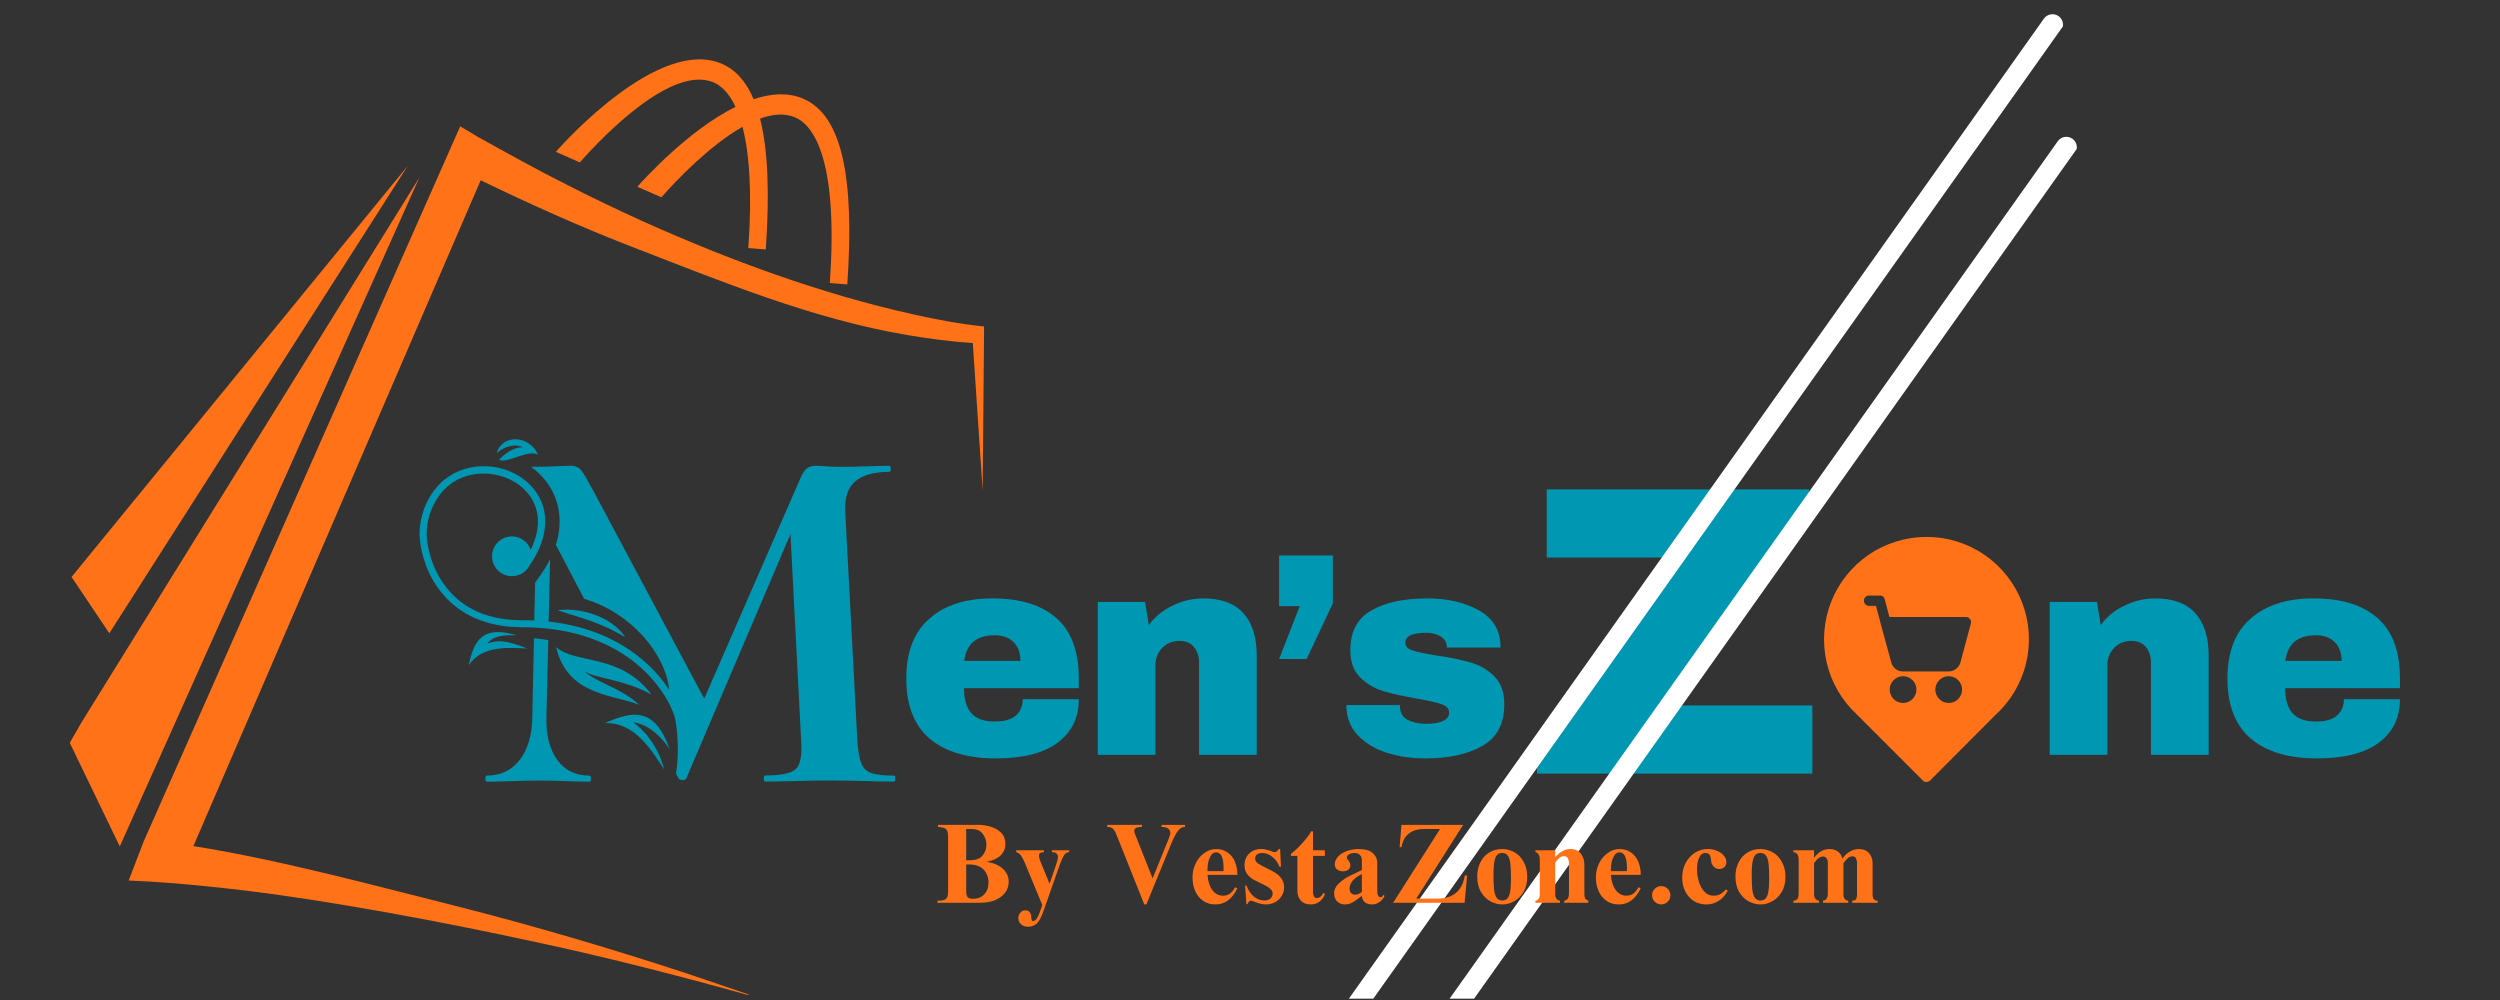 <svg xmlns="http://www.w3.org/2000/svg" xmlns:xlink="http://www.w3.org/1999/xlink" width="250" zoomAndPan="magnify" viewBox="0 0 187.5 75" height="100" preserveAspectRatio="xMidYMid meet" version="1.0"><rect x="0" y="0" width="187.5" height="75" fill="#333333" stroke="none"/><defs><g/><clipPath id="1f3fbbea9f"><path d="M 99 10 L 156 10 L 156 74.898 L 99 74.898 Z M 99 10 " clip-rule="nonzero"/></clipPath><clipPath id="64e5f09b22"><path d="M 98.961 88.656 L 155.219 9.34 L 156.438 10.207 L 100.184 89.523 Z M 98.961 88.656 " clip-rule="nonzero"/></clipPath><clipPath id="85a8837f3d"><path d="M 98.961 88.656 L 155.219 9.34 L 156.438 10.207 L 100.184 89.523 Z M 98.961 88.656 " clip-rule="nonzero"/></clipPath><clipPath id="bc672cd917"><path d="M 98 1 L 155 1 L 155 74.898 L 98 74.898 Z M 98 1 " clip-rule="nonzero"/></clipPath><clipPath id="65b8bf63d9"><path d="M 97.926 79.465 L 154.18 0.148 L 155.402 1.016 L 99.145 80.332 Z M 97.926 79.465 " clip-rule="nonzero"/></clipPath><clipPath id="ac65abc307"><path d="M 97.926 79.465 L 154.18 0.148 L 155.402 1.016 L 99.145 80.332 Z M 97.926 79.465 " clip-rule="nonzero"/></clipPath><clipPath id="6eb74550af"><path d="M 136.145 40.242 L 152.602 40.242 L 152.602 58.941 L 136.145 58.941 Z M 136.145 40.242 " clip-rule="nonzero"/></clipPath><clipPath id="23308316a5"><path d="M 31.344 32.539 L 67.246 32.539 L 67.246 58.719 L 31.344 58.719 Z M 31.344 32.539 " clip-rule="nonzero"/></clipPath><clipPath id="cd3707e746"><path d="M 9.59 9.457 L 73.805 9.457 L 73.805 74.613 L 9.59 74.613 Z M 9.59 9.457 " clip-rule="nonzero"/></clipPath><clipPath id="6cdc7bd179"><path d="M 5.234 13 L 32 13 L 32 64 L 5.234 64 Z M 5.234 13 " clip-rule="nonzero"/></clipPath><clipPath id="33ce90c39d"><path d="M 5.234 12 L 31 12 L 31 48 L 5.234 48 Z M 5.234 12 " clip-rule="nonzero"/></clipPath></defs><g fill="#0097b2" fill-opacity="1"><g transform="translate(21.081, 56.614)"><g/></g></g><g fill="#0097b2" fill-opacity="1"><g transform="translate(27.668, 56.614)"><g/></g></g><g fill="#0097b2" fill-opacity="1"><g transform="translate(34.254, 56.614)"><g/></g></g><g fill="#0097b2" fill-opacity="1"><g transform="translate(40.841, 56.614)"><g/></g></g><g fill="#0097b2" fill-opacity="1"><g transform="translate(47.428, 56.614)"><g/></g></g><g fill="#0097b2" fill-opacity="1"><g transform="translate(54.015, 56.614)"><g/></g></g><g fill="#0097b2" fill-opacity="1"><g transform="translate(60.602, 56.614)"><g/></g></g><g fill="#0097b2" fill-opacity="1"><g transform="translate(67.19, 56.614)"><g><path d="M 7.234 -11.734 C 9.336 -11.734 10.941 -11.238 12.047 -10.25 C 13.16 -9.27 13.719 -7.766 13.719 -5.734 L 13.719 -5 L 5.109 -5 C 5.109 -4.176 5.289 -3.551 5.656 -3.125 C 6.031 -2.707 6.613 -2.5 7.406 -2.5 C 8.133 -2.5 8.664 -2.648 9 -2.953 C 9.344 -3.254 9.516 -3.66 9.516 -4.172 L 13.719 -4.172 C 13.719 -2.785 13.188 -1.695 12.125 -0.906 C 11.07 -0.125 9.531 0.266 7.5 0.266 C 5.363 0.266 3.707 -0.227 2.531 -1.219 C 1.363 -2.219 0.781 -3.723 0.781 -5.734 C 0.781 -7.703 1.352 -9.191 2.5 -10.203 C 3.645 -11.223 5.223 -11.734 7.234 -11.734 Z M 7.406 -8.969 C 6.051 -8.969 5.289 -8.328 5.125 -7.047 L 9.344 -7.047 C 9.344 -7.641 9.172 -8.109 8.828 -8.453 C 8.492 -8.797 8.02 -8.969 7.406 -8.969 Z M 7.406 -8.969 "/></g></g></g><g fill="#0097b2" fill-opacity="1"><g transform="translate(81.037, 56.614)"><g><path d="M 9.219 -11.734 C 10.551 -11.734 11.551 -11.363 12.219 -10.625 C 12.883 -9.883 13.219 -8.82 13.219 -7.438 L 13.219 0 L 8.891 0 L 8.891 -6.906 C 8.891 -7.406 8.758 -7.801 8.5 -8.094 C 8.25 -8.395 7.895 -8.547 7.438 -8.547 C 6.895 -8.547 6.457 -8.367 6.125 -8.016 C 5.789 -7.672 5.625 -7.242 5.625 -6.734 L 5.625 0 L 1.297 0 L 1.297 -11.469 L 4.844 -11.469 L 5.125 -9.734 C 5.57 -10.348 6.16 -10.832 6.891 -11.188 C 7.629 -11.551 8.406 -11.734 9.219 -11.734 Z M 9.219 -11.734 "/></g></g></g><g fill="#0097b2" fill-opacity="1"><g transform="translate(94.885, 56.614)"><g><path d="M 3.109 -7.188 L 1.047 -7.188 L 2.594 -11.156 L 1.047 -11.156 L 1.047 -14.953 L 5.078 -14.953 L 5.078 -11.359 Z M 3.109 -7.188 "/></g></g></g><g fill="#0097b2" fill-opacity="1"><g transform="translate(100.276, 56.614)"><g><path d="M 6.766 -11.734 C 8.297 -11.734 9.594 -11.43 10.656 -10.828 C 11.727 -10.234 12.266 -9.305 12.266 -8.047 L 8.234 -8.047 C 8.234 -8.461 8.047 -8.758 7.672 -8.938 C 7.41 -9.082 7.082 -9.156 6.688 -9.156 C 5.645 -9.156 5.125 -8.906 5.125 -8.406 C 5.125 -8.133 5.305 -7.941 5.672 -7.828 C 6.035 -7.711 6.629 -7.586 7.453 -7.453 C 8.461 -7.305 9.305 -7.133 9.984 -6.938 C 10.672 -6.75 11.27 -6.406 11.781 -5.906 C 12.289 -5.406 12.547 -4.703 12.547 -3.797 C 12.547 -2.336 12 -1.297 10.906 -0.672 C 9.812 -0.047 8.379 0.266 6.609 0.266 C 5.586 0.266 4.629 0.125 3.734 -0.156 C 2.836 -0.445 2.109 -0.891 1.547 -1.484 C 0.984 -2.078 0.703 -2.828 0.703 -3.734 L 4.719 -3.734 L 4.719 -3.656 C 4.727 -3.156 4.93 -2.805 5.328 -2.609 C 5.734 -2.422 6.16 -2.328 6.609 -2.328 C 7.805 -2.328 8.406 -2.609 8.406 -3.172 C 8.406 -3.461 8.219 -3.672 7.844 -3.797 C 7.469 -3.93 6.852 -4.07 6 -4.219 C 4.969 -4.395 4.125 -4.582 3.469 -4.781 C 2.812 -4.977 2.234 -5.32 1.734 -5.812 C 1.242 -6.301 1 -6.977 1 -7.844 C 1 -9.25 1.531 -10.25 2.594 -10.844 C 3.656 -11.438 5.047 -11.734 6.766 -11.734 Z M 6.766 -11.734 "/></g></g></g><g fill="#0097b2" fill-opacity="1"><g transform="translate(112.908, 56.614)"><g/></g></g><g fill="#0097b2" fill-opacity="1"><g transform="translate(119.495, 56.614)"><g/></g></g><g fill="#0097b2" fill-opacity="1"><g transform="translate(126.082, 56.614)"><g/></g></g><g fill="#0097b2" fill-opacity="1"><g transform="translate(132.669, 56.614)"><g/></g></g><g fill="#0097b2" fill-opacity="1"><g transform="translate(139.255, 56.614)"><g/></g></g><g fill="#0097b2" fill-opacity="1"><g transform="translate(145.842, 56.614)"><g/></g></g><g fill="#0097b2" fill-opacity="1"><g transform="translate(152.43, 56.614)"><g><path d="M 9.219 -11.734 C 10.551 -11.734 11.551 -11.363 12.219 -10.625 C 12.883 -9.883 13.219 -8.82 13.219 -7.438 L 13.219 0 L 8.891 0 L 8.891 -6.906 C 8.891 -7.406 8.758 -7.801 8.5 -8.094 C 8.25 -8.395 7.895 -8.547 7.438 -8.547 C 6.895 -8.547 6.457 -8.367 6.125 -8.016 C 5.789 -7.672 5.625 -7.242 5.625 -6.734 L 5.625 0 L 1.297 0 L 1.297 -11.469 L 4.844 -11.469 L 5.125 -9.734 C 5.57 -10.348 6.16 -10.832 6.891 -11.188 C 7.629 -11.551 8.406 -11.734 9.219 -11.734 Z M 9.219 -11.734 "/></g></g></g><g fill="#0097b2" fill-opacity="1"><g transform="translate(166.277, 56.614)"><g><path d="M 7.234 -11.734 C 9.336 -11.734 10.941 -11.238 12.047 -10.25 C 13.16 -9.27 13.719 -7.766 13.719 -5.734 L 13.719 -5 L 5.109 -5 C 5.109 -4.176 5.289 -3.551 5.656 -3.125 C 6.031 -2.707 6.613 -2.5 7.406 -2.5 C 8.133 -2.5 8.664 -2.648 9 -2.953 C 9.344 -3.254 9.516 -3.66 9.516 -4.172 L 13.719 -4.172 C 13.719 -2.785 13.188 -1.695 12.125 -0.906 C 11.07 -0.125 9.531 0.266 7.5 0.266 C 5.363 0.266 3.707 -0.227 2.531 -1.219 C 1.363 -2.219 0.781 -3.723 0.781 -5.734 C 0.781 -7.703 1.352 -9.191 2.5 -10.203 C 3.645 -11.223 5.223 -11.734 7.234 -11.734 Z M 7.406 -8.969 C 6.051 -8.969 5.289 -8.328 5.125 -7.047 L 9.344 -7.047 C 9.344 -7.641 9.172 -8.109 8.828 -8.453 C 8.492 -8.797 8.02 -8.969 7.406 -8.969 Z M 7.406 -8.969 "/></g></g></g><g fill="#0097b2" fill-opacity="1"><g transform="translate(114.521, 58.018)"><g><path d="M 11.281 -5.109 L 21.406 -5.109 L 21.406 0 L 0.75 0 L 0.75 -2.203 L 10.625 -16.203 L 1.484 -16.203 L 1.484 -21.312 L 21.156 -21.312 L 21.156 -19.125 Z M 11.281 -5.109 "/></g></g></g><g clip-path="url(#1f3fbbea9f)"><g clip-path="url(#64e5f09b22)"><g clip-path="url(#85a8837f3d)"><path fill="#ffffff" d="M 155.43 10.406 C 155.785 10.656 155.871 11.148 155.617 11.504 L 101.172 88.273 C 100.918 88.629 100.426 88.711 100.07 88.461 C 99.715 88.207 99.633 87.715 99.883 87.359 L 154.332 10.594 C 154.582 10.238 155.074 10.152 155.43 10.406 Z M 155.43 10.406 " fill-opacity="1" fill-rule="nonzero"/></g></g></g><g clip-path="url(#bc672cd917)"><g clip-path="url(#65b8bf63d9)"><g clip-path="url(#ac65abc307)"><path fill="#ffffff" d="M 154.395 1.211 C 154.75 1.465 154.832 1.957 154.582 2.312 L 100.133 79.078 C 99.883 79.434 99.387 79.52 99.031 79.266 C 98.68 79.016 98.594 78.523 98.848 78.168 L 153.293 1.398 C 153.547 1.043 154.039 0.961 154.395 1.211 Z M 154.395 1.211 " fill-opacity="1" fill-rule="nonzero"/></g></g></g><g clip-path="url(#6eb74550af)"><path fill="#ff7218" d="M 144.477 40.27 C 143.707 40.27 142.953 40.383 142.215 40.613 C 141.477 40.84 140.789 41.172 140.152 41.605 C 139.516 42.043 138.957 42.562 138.477 43.164 C 137.996 43.77 137.613 44.43 137.332 45.148 C 137.051 45.867 136.879 46.613 136.824 47.383 C 136.766 48.152 136.824 48.91 136.996 49.664 C 137.168 50.418 137.445 51.125 137.832 51.793 C 138.219 52.461 138.695 53.059 139.262 53.582 L 144.215 58.539 C 144.289 58.609 144.375 58.645 144.477 58.645 C 144.582 58.645 144.676 58.609 144.758 58.539 L 149.633 53.645 C 150.211 53.125 150.695 52.531 151.094 51.863 C 151.492 51.195 151.777 50.484 151.961 49.73 C 152.141 48.973 152.203 48.207 152.152 47.434 C 152.102 46.66 151.938 45.91 151.656 45.184 C 151.379 44.461 150.996 43.793 150.516 43.184 C 150.035 42.574 149.473 42.051 148.832 41.609 C 148.191 41.172 147.5 40.84 146.758 40.609 C 146.016 40.379 145.254 40.266 144.477 40.27 Z M 142.719 52.723 C 142.586 52.719 142.457 52.691 142.336 52.641 C 142.215 52.59 142.105 52.516 142.012 52.418 C 141.922 52.324 141.848 52.215 141.801 52.094 C 141.75 51.969 141.727 51.84 141.727 51.711 C 141.73 51.578 141.754 51.449 141.809 51.328 C 141.859 51.203 141.934 51.098 142.027 51.004 C 142.121 50.91 142.23 50.84 142.352 50.789 C 142.477 50.738 142.602 50.715 142.734 50.715 C 142.867 50.715 142.996 50.742 143.117 50.793 C 143.242 50.844 143.348 50.918 143.441 51.012 C 143.535 51.105 143.609 51.215 143.656 51.336 C 143.707 51.457 143.734 51.586 143.734 51.719 C 143.734 51.852 143.707 51.98 143.652 52.105 C 143.602 52.227 143.527 52.336 143.434 52.43 C 143.336 52.523 143.227 52.598 143.105 52.648 C 142.98 52.699 142.852 52.723 142.719 52.723 Z M 146.152 52.723 C 146.02 52.723 145.895 52.695 145.77 52.645 C 145.648 52.594 145.539 52.523 145.445 52.43 C 145.352 52.332 145.277 52.227 145.227 52.102 C 145.176 51.98 145.148 51.852 145.148 51.719 C 145.148 51.586 145.176 51.457 145.227 51.336 C 145.277 51.211 145.352 51.102 145.445 51.008 C 145.539 50.914 145.648 50.844 145.77 50.793 C 145.891 50.742 146.02 50.715 146.152 50.715 C 146.285 50.715 146.414 50.742 146.539 50.793 C 146.66 50.844 146.77 50.914 146.863 51.008 C 146.957 51.105 147.031 51.211 147.082 51.336 C 147.133 51.457 147.156 51.586 147.156 51.719 C 147.156 51.996 147.055 52.23 146.863 52.426 C 146.668 52.621 146.43 52.719 146.156 52.723 Z M 147.816 46.754 L 147.031 49.688 C 146.977 49.883 146.867 50.043 146.703 50.168 C 146.543 50.293 146.359 50.355 146.152 50.359 L 142.719 50.359 C 142.512 50.359 142.328 50.297 142.168 50.172 C 142.004 50.047 141.898 49.887 141.848 49.688 L 141.043 46.754 C 141.047 46.746 141.047 46.742 141.043 46.734 L 140.695 45.438 L 140.16 45.438 C 140.055 45.434 139.969 45.395 139.898 45.32 C 139.828 45.246 139.793 45.156 139.793 45.055 C 139.793 44.949 139.828 44.859 139.898 44.785 C 139.969 44.711 140.055 44.672 140.16 44.668 L 140.988 44.668 C 141.188 44.66 141.305 44.754 141.352 44.941 L 141.707 46.277 L 147.445 46.277 C 147.574 46.27 147.672 46.316 147.742 46.426 C 147.828 46.52 147.852 46.629 147.816 46.754 Z M 147.816 46.754 " fill-opacity="1" fill-rule="nonzero"/></g><g clip-path="url(#23308316a5)"><path fill="#0097b2" d="M 37.254 33.973 C 37.688 32.539 39.688 32.625 40.359 34.105 C 39.559 33.68 38.16 34.762 37.418 34.496 C 38.07 33.793 38.773 33.5 39.23 33.555 C 38.703 33.301 38.027 33.352 37.254 33.973 Z M 41.711 48.527 C 42.535 52.246 46.219 52.102 47.945 52.871 C 46.641 51.613 44.805 51.242 43.742 50.289 C 44.477 50.891 46.68 50.879 48.859 52.094 C 46.535 48.973 43.113 49.828 41.711 48.527 Z M 50.223 56.184 C 49.121 53.086 47.535 53.254 45.359 54.238 C 47.688 54.129 48.977 56.477 49.812 57.703 C 49.32 55.773 48.109 54.605 47.488 54.172 C 48.059 54.242 49.148 54.605 50.223 56.184 Z M 39.543 48.637 C 38.043 48.039 37.352 47.961 36.543 48.273 C 36.879 47.898 37.195 47.594 38.746 47.645 C 36.191 46.887 35.547 48.004 35.152 49.902 C 36.188 48.324 38.34 48.598 39.543 48.637 Z M 67.066 58.172 C 66.309 58.172 65.738 58.109 65.363 57.984 C 64.984 57.859 64.723 57.605 64.586 57.227 C 64.445 56.848 64.352 56.293 64.301 55.559 L 63.391 38.348 C 63.34 37.336 63.586 36.594 64.133 36.113 C 64.676 35.633 65.527 35.391 66.691 35.391 C 66.766 35.391 66.805 35.312 66.805 35.164 C 66.805 35.012 66.766 34.934 66.691 34.934 C 66.137 34.934 65.57 34.949 65.004 34.973 C 64.438 35 63.75 35.012 62.938 35.012 C 62.559 35.012 62.23 34.996 61.953 34.973 C 61.676 34.949 61.414 34.934 61.16 34.934 C 60.883 34.934 60.66 35.008 60.496 35.145 C 60.328 35.281 60.172 35.531 60.023 35.883 L 52.816 52.402 L 44.547 36.902 C 44.117 36.094 43.809 35.562 43.621 35.309 C 43.43 35.059 43.156 34.93 42.805 34.93 C 42.523 34.93 42.141 34.945 41.648 34.973 C 41.152 34.996 40.578 35.008 39.922 35.008 C 39.891 35.008 39.852 35.008 39.82 35.008 C 40.242 35.309 40.617 35.668 40.938 36.074 C 41.992 37.434 42.234 39.125 41.691 40.867 L 43.812 44.914 C 47.34 45.949 49.914 49.043 50.188 51.727 C 49.289 50.363 47.73 48.746 45.266 47.676 C 44.102 47.176 42.742 46.793 41.148 46.617 L 41.258 41.934 C 41.062 42.328 40.824 42.723 40.547 43.117 L 40.133 43.703 L 40.07 46.535 C 39.77 46.52 39.465 46.516 39.145 46.516 C 36.691 46.516 34.797 45.707 33.52 44.117 C 32.266 42.559 32.051 40.805 32.012 40.305 C 31.895 38.664 32.793 36.535 34.699 35.801 C 36.441 35.133 38.566 35.68 39.652 37.074 C 40.531 38.207 40.57 39.684 39.801 41.223 C 39.594 40.648 39.043 40.23 38.395 40.23 C 37.57 40.23 36.902 40.898 36.902 41.723 C 36.902 42.547 37.57 43.215 38.395 43.215 C 38.969 43.215 39.469 42.891 39.715 42.414 C 41.148 40.352 41.281 38.285 40.082 36.738 C 38.84 35.137 36.496 34.531 34.508 35.293 C 32.359 36.117 31.344 38.504 31.48 40.336 C 31.664 42.828 33.492 47.043 39.156 47.043 C 39.469 47.043 39.77 47.051 40.066 47.066 C 40.438 47.086 40.797 47.113 41.141 47.152 C 43 47.363 44.496 47.859 45.684 48.457 C 46.711 48.973 47.508 49.562 48.109 50.109 C 49.086 50.996 49.723 51.91 50.117 52.648 C 50.129 52.672 50.145 52.695 50.156 52.719 C 50.16 52.734 50.172 52.75 50.18 52.766 C 50.191 52.789 50.203 52.812 50.211 52.832 C 50.223 52.852 50.23 52.867 50.242 52.887 C 50.25 52.91 50.262 52.93 50.27 52.949 C 50.277 52.965 50.289 52.984 50.297 53.004 C 50.305 53.023 50.312 53.043 50.324 53.062 C 50.332 53.082 50.344 53.102 50.348 53.117 C 50.355 53.137 50.367 53.152 50.375 53.176 C 50.383 53.195 50.391 53.211 50.395 53.227 C 50.402 53.242 50.41 53.262 50.418 53.281 C 50.426 53.297 50.434 53.312 50.441 53.332 C 50.445 53.348 50.453 53.363 50.461 53.383 C 50.469 53.395 50.477 53.414 50.48 53.43 C 50.488 53.441 50.488 53.461 50.496 53.477 C 50.504 53.488 50.508 53.508 50.516 53.523 C 50.523 53.535 50.527 53.551 50.531 53.566 C 50.535 53.578 50.539 53.594 50.543 53.609 C 50.547 53.625 50.555 53.637 50.559 53.648 C 50.562 53.664 50.57 53.676 50.574 53.691 C 50.578 53.703 50.582 53.719 50.586 53.727 C 50.586 53.742 50.59 53.754 50.594 53.77 C 50.598 53.777 50.602 53.789 50.605 53.801 C 50.609 53.816 50.613 53.824 50.617 53.84 C 50.621 53.852 50.625 53.859 50.625 53.867 C 50.629 53.883 50.633 53.895 50.633 53.906 C 50.637 53.91 50.637 53.918 50.641 53.93 C 50.645 53.945 50.648 53.957 50.648 53.965 C 50.648 53.973 50.652 53.977 50.652 53.984 C 50.656 54.004 50.66 54.016 50.66 54.031 C 50.883 55.363 50.895 56.781 50.703 58.023 L 50.875 58.352 C 50.922 58.445 51.02 58.5 51.168 58.504 C 51.176 58.504 51.188 58.504 51.199 58.504 C 51.359 58.504 51.457 58.453 51.484 58.352 L 59.285 40.055 L 60.086 55.547 C 60.164 56.633 60.031 57.344 59.691 57.672 C 59.348 58 58.586 58.16 57.398 58.16 C 57.32 58.16 57.281 58.238 57.281 58.391 C 57.281 58.539 57.32 58.617 57.398 58.617 C 58.055 58.617 58.789 58.602 59.598 58.578 C 60.406 58.551 61.273 58.539 62.211 58.539 C 63.121 58.539 63.992 58.551 64.828 58.578 C 65.66 58.602 66.406 58.617 67.062 58.617 C 67.113 58.617 67.137 58.539 67.137 58.391 C 67.141 58.25 67.117 58.172 67.066 58.172 Z M 45.676 47.137 C 46.086 47.332 46.48 47.555 46.895 47.793 C 46.633 47.391 46.285 47.051 45.895 46.77 C 45.5 46.492 45.07 46.273 44.621 46.109 C 44.168 45.945 43.707 45.832 43.234 45.773 C 42.762 45.715 42.285 45.707 41.812 45.762 C 42.262 45.926 42.707 46.051 43.141 46.188 C 43.578 46.324 44.008 46.465 44.43 46.617 C 44.855 46.773 45.27 46.945 45.676 47.137 Z M 44.203 58.172 C 43.168 58.172 42.367 57.781 41.797 57 C 41.227 56.215 40.953 55.152 40.98 53.816 L 41.121 48.008 C 40.824 47.961 40.438 47.906 40.047 47.863 L 39.922 53.812 C 39.898 55.152 39.578 56.211 38.977 56.996 C 38.371 57.777 37.547 58.168 36.512 58.168 C 36.438 58.168 36.402 58.246 36.402 58.395 C 36.402 58.547 36.438 58.625 36.512 58.625 C 37.07 58.625 37.676 58.613 38.332 58.586 C 38.992 58.559 39.723 58.543 40.531 58.543 C 41.266 58.543 41.922 58.559 42.504 58.586 C 43.086 58.609 43.652 58.625 44.207 58.625 C 44.285 58.625 44.32 58.547 44.32 58.395 C 44.32 58.246 44.281 58.172 44.203 58.172 Z M 44.203 58.172 " fill-opacity="1" fill-rule="nonzero"/></g><g fill="#ff7218" fill-opacity="1"><g transform="translate(70.184, 67.708)"><g><path d="M 5.219 -4.406 C 5.219 -4.07 5.098 -3.785 4.859 -3.547 C 4.617 -3.316 4.281 -3.16 3.844 -3.078 L 3.844 -3.062 C 4.344 -2.988 4.738 -2.816 5.031 -2.547 C 5.32 -2.285 5.469 -1.961 5.469 -1.578 C 5.469 -1.242 5.367 -0.957 5.172 -0.719 C 4.973 -0.477 4.711 -0.297 4.391 -0.172 C 4.066 -0.055 3.711 0 3.328 0 L 0.125 0 L 0.125 -0.156 C 0.332 -0.156 0.488 -0.172 0.594 -0.203 C 0.707 -0.234 0.789 -0.297 0.844 -0.391 C 0.895 -0.492 0.922 -0.66 0.922 -0.891 L 0.922 -4.953 C 0.922 -5.148 0.895 -5.301 0.844 -5.406 C 0.801 -5.508 0.727 -5.578 0.625 -5.609 C 0.52 -5.648 0.367 -5.676 0.172 -5.688 L 0.172 -5.844 L 3.219 -5.844 C 3.52 -5.844 3.82 -5.797 4.125 -5.703 C 4.438 -5.609 4.695 -5.457 4.906 -5.25 C 5.113 -5.039 5.219 -4.758 5.219 -4.406 Z M 2.516 -3.188 C 2.984 -3.188 3.312 -3.301 3.5 -3.531 C 3.695 -3.77 3.797 -4.047 3.797 -4.359 C 3.797 -4.648 3.707 -4.914 3.531 -5.156 C 3.363 -5.406 3.082 -5.531 2.688 -5.531 L 2.281 -5.531 L 2.281 -3.188 Z M 2.781 -0.297 C 3.133 -0.297 3.414 -0.406 3.625 -0.625 C 3.844 -0.844 3.953 -1.141 3.953 -1.516 C 3.953 -1.898 3.832 -2.223 3.594 -2.484 C 3.352 -2.742 2.977 -2.875 2.469 -2.875 L 2.281 -2.875 L 2.281 -0.859 C 2.281 -0.641 2.32 -0.488 2.406 -0.406 C 2.488 -0.332 2.613 -0.297 2.781 -0.297 Z M 2.781 -0.297 "/></g></g></g><g fill="#ff7218" fill-opacity="1"><g transform="translate(76.078, 67.708)"><g><path d="M 2.219 -3.797 C 2.082 -3.785 1.984 -3.758 1.922 -3.719 C 1.867 -3.688 1.844 -3.629 1.844 -3.547 C 1.844 -3.422 1.883 -3.258 1.969 -3.062 L 2.641 -1.422 L 3.078 -2.703 C 3.203 -3.047 3.266 -3.285 3.266 -3.422 C 3.266 -3.672 3.113 -3.797 2.812 -3.797 L 2.812 -3.938 L 4.109 -3.938 L 4.109 -3.797 C 3.961 -3.797 3.836 -3.723 3.734 -3.578 C 3.641 -3.441 3.531 -3.203 3.406 -2.859 L 2.203 0.562 C 2.047 1.031 1.879 1.352 1.703 1.531 C 1.523 1.707 1.301 1.797 1.031 1.797 C 0.812 1.797 0.633 1.734 0.5 1.609 C 0.363 1.484 0.297 1.328 0.297 1.141 C 0.297 0.984 0.348 0.848 0.453 0.734 C 0.555 0.617 0.68 0.562 0.828 0.562 C 1.016 0.562 1.145 0.648 1.219 0.828 C 1.25 0.898 1.266 0.992 1.266 1.109 C 1.273 1.191 1.285 1.254 1.297 1.297 C 1.316 1.348 1.352 1.375 1.406 1.375 C 1.52 1.375 1.629 1.281 1.734 1.094 C 1.836 0.906 1.957 0.598 2.094 0.172 L 0.797 -2.969 C 0.672 -3.25 0.566 -3.445 0.484 -3.562 C 0.398 -3.676 0.285 -3.754 0.141 -3.797 L 0.141 -3.938 L 2.219 -3.938 Z M 2.219 -3.797 "/></g></g></g><g fill="#ff7218" fill-opacity="1"><g transform="translate(80.552, 67.708)"><g/></g></g><g fill="#ff7218" fill-opacity="1"><g transform="translate(82.899, 67.708)"><g><path d="M 2.75 -5.688 C 2.539 -5.688 2.391 -5.66 2.297 -5.609 C 2.211 -5.566 2.172 -5.492 2.172 -5.391 C 2.172 -5.305 2.195 -5.207 2.25 -5.094 L 3.547 -1.828 L 4.719 -4.719 C 4.82 -4.969 4.875 -5.141 4.875 -5.234 C 4.875 -5.367 4.82 -5.477 4.719 -5.562 C 4.613 -5.645 4.445 -5.688 4.219 -5.688 L 4.219 -5.844 L 5.969 -5.844 L 5.969 -5.688 C 5.758 -5.688 5.578 -5.578 5.422 -5.359 C 5.266 -5.141 5.109 -4.836 4.953 -4.453 L 3.078 0.125 L 2.922 0.125 L 0.859 -5.047 C 0.766 -5.297 0.672 -5.461 0.578 -5.547 C 0.484 -5.641 0.336 -5.688 0.141 -5.688 L 0.141 -5.844 L 2.75 -5.844 Z M 2.75 -5.688 "/></g></g></g><g fill="#ff7218" fill-opacity="1"><g transform="translate(89.236, 67.708)"><g><path d="M 1.969 -4.031 C 2.312 -4.031 2.602 -3.941 2.844 -3.766 C 3.082 -3.598 3.258 -3.375 3.375 -3.094 C 3.488 -2.82 3.551 -2.539 3.562 -2.25 L 3.562 -2.094 L 1.328 -2.094 C 1.359 -1.625 1.477 -1.242 1.688 -0.953 C 1.906 -0.672 2.172 -0.531 2.484 -0.531 C 2.691 -0.531 2.867 -0.582 3.016 -0.688 C 3.16 -0.801 3.289 -0.961 3.406 -1.172 L 3.562 -1.078 C 3.363 -0.672 3.129 -0.367 2.859 -0.172 C 2.598 0.023 2.285 0.125 1.922 0.125 C 1.566 0.125 1.258 0.035 1 -0.141 C 0.738 -0.328 0.539 -0.57 0.406 -0.875 C 0.27 -1.176 0.203 -1.52 0.203 -1.906 C 0.203 -2.281 0.281 -2.629 0.438 -2.953 C 0.602 -3.285 0.82 -3.547 1.094 -3.734 C 1.363 -3.93 1.656 -4.031 1.969 -4.031 Z M 2.531 -2.594 C 2.531 -3 2.484 -3.297 2.391 -3.484 C 2.305 -3.68 2.164 -3.781 1.969 -3.781 C 1.77 -3.781 1.613 -3.648 1.5 -3.391 C 1.383 -3.141 1.328 -2.852 1.328 -2.531 L 1.328 -2.375 L 2.531 -2.375 Z M 2.531 -2.594 "/></g></g></g><g fill="#ff7218" fill-opacity="1"><g transform="translate(93.182, 67.708)"><g><path d="M 1.406 -4.031 C 1.551 -4.031 1.676 -4.016 1.781 -3.984 C 1.883 -3.961 2.008 -3.926 2.156 -3.875 C 2.27 -3.82 2.348 -3.797 2.391 -3.797 C 2.461 -3.797 2.52 -3.812 2.562 -3.844 C 2.613 -3.883 2.672 -3.945 2.734 -4.031 L 2.828 -4.031 L 2.891 -2.703 L 2.781 -2.703 C 2.656 -3.023 2.473 -3.273 2.234 -3.453 C 2.004 -3.641 1.754 -3.734 1.484 -3.734 C 1.316 -3.734 1.188 -3.695 1.094 -3.625 C 1 -3.551 0.953 -3.453 0.953 -3.328 C 0.953 -3.18 1.02 -3.055 1.156 -2.953 C 1.301 -2.859 1.516 -2.742 1.797 -2.609 C 2.078 -2.473 2.305 -2.348 2.484 -2.234 C 2.66 -2.129 2.812 -1.984 2.938 -1.797 C 3.062 -1.617 3.125 -1.406 3.125 -1.156 C 3.125 -0.914 3.062 -0.695 2.938 -0.5 C 2.82 -0.312 2.66 -0.16 2.453 -0.047 C 2.242 0.066 2.016 0.125 1.766 0.125 C 1.598 0.125 1.453 0.102 1.328 0.062 C 1.203 0.031 1.07 -0.008 0.938 -0.062 C 0.914 -0.07 0.867 -0.086 0.797 -0.109 C 0.734 -0.141 0.68 -0.156 0.641 -0.156 C 0.535 -0.156 0.445 -0.066 0.375 0.109 L 0.297 0.109 L 0.203 -1.297 L 0.297 -1.297 C 0.441 -0.93 0.633 -0.648 0.875 -0.453 C 1.113 -0.266 1.375 -0.172 1.656 -0.172 C 1.832 -0.172 1.977 -0.219 2.094 -0.312 C 2.207 -0.414 2.266 -0.539 2.266 -0.688 C 2.266 -0.82 2.219 -0.93 2.125 -1.016 C 2.039 -1.098 1.906 -1.191 1.719 -1.297 C 1.645 -1.336 1.57 -1.375 1.5 -1.406 C 1.438 -1.438 1.379 -1.461 1.328 -1.484 C 1.066 -1.609 0.859 -1.719 0.703 -1.812 C 0.555 -1.914 0.426 -2.051 0.312 -2.219 C 0.207 -2.383 0.156 -2.586 0.156 -2.828 C 0.156 -3.172 0.27 -3.457 0.5 -3.688 C 0.738 -3.914 1.039 -4.031 1.406 -4.031 Z M 1.406 -4.031 "/></g></g></g><g fill="#ff7218" fill-opacity="1"><g transform="translate(96.678, 67.708)"><g><path d="M 1.656 -5.359 L 1.797 -5.359 L 1.797 -3.938 L 2.688 -3.938 L 2.688 -3.516 L 1.797 -3.516 L 1.797 -0.797 C 1.797 -0.691 1.816 -0.594 1.859 -0.5 C 1.898 -0.406 1.977 -0.359 2.094 -0.359 C 2.289 -0.359 2.457 -0.492 2.594 -0.766 L 2.688 -0.625 C 2.469 -0.125 2.109 0.125 1.609 0.125 C 1.297 0.125 1.051 0.023 0.875 -0.172 C 0.707 -0.367 0.625 -0.613 0.625 -0.906 L 0.625 -3.516 L 0.141 -3.516 L 0.141 -3.672 C 0.41 -3.867 0.703 -4.145 1.016 -4.5 C 1.336 -4.852 1.551 -5.141 1.656 -5.359 Z M 1.656 -5.359 "/></g></g></g><g fill="#ff7218" fill-opacity="1"><g transform="translate(99.732, 67.708)"><g><path d="M 2.156 -4.031 C 2.645 -4.031 3 -3.93 3.219 -3.734 C 3.445 -3.535 3.562 -3.285 3.562 -2.984 L 3.562 -0.891 C 3.562 -0.578 3.645 -0.422 3.812 -0.422 C 3.852 -0.422 3.891 -0.43 3.922 -0.453 C 3.953 -0.484 3.988 -0.531 4.031 -0.594 L 4.109 -0.516 C 4.023 -0.316 3.895 -0.16 3.719 -0.047 C 3.551 0.066 3.363 0.125 3.156 0.125 C 2.945 0.125 2.773 0.07 2.641 -0.031 C 2.504 -0.145 2.426 -0.305 2.406 -0.516 C 2.375 -0.492 2.32 -0.457 2.25 -0.406 C 2.051 -0.238 1.863 -0.109 1.688 -0.016 C 1.52 0.078 1.328 0.125 1.109 0.125 C 0.891 0.125 0.703 0.047 0.547 -0.109 C 0.398 -0.273 0.328 -0.473 0.328 -0.703 C 0.328 -0.992 0.457 -1.254 0.719 -1.484 C 0.977 -1.723 1.258 -1.91 1.562 -2.047 L 2.406 -2.453 L 2.406 -3.234 C 2.406 -3.367 2.359 -3.484 2.266 -3.578 C 2.18 -3.68 2.047 -3.734 1.859 -3.734 C 1.691 -3.734 1.551 -3.695 1.438 -3.625 C 1.332 -3.562 1.281 -3.484 1.281 -3.391 C 1.281 -3.359 1.289 -3.32 1.312 -3.281 C 1.332 -3.25 1.359 -3.219 1.391 -3.188 C 1.441 -3.125 1.477 -3.062 1.5 -3 C 1.531 -2.945 1.547 -2.883 1.547 -2.812 C 1.547 -2.676 1.492 -2.566 1.391 -2.484 C 1.285 -2.398 1.156 -2.359 1 -2.359 C 0.812 -2.359 0.66 -2.406 0.547 -2.5 C 0.43 -2.594 0.375 -2.719 0.375 -2.875 C 0.375 -3.082 0.453 -3.273 0.609 -3.453 C 0.773 -3.629 0.992 -3.77 1.266 -3.875 C 1.547 -3.977 1.844 -4.031 2.156 -4.031 Z M 1.484 -1.062 C 1.484 -0.926 1.52 -0.816 1.594 -0.734 C 1.676 -0.648 1.773 -0.609 1.891 -0.609 C 1.992 -0.609 2.082 -0.625 2.156 -0.656 C 2.227 -0.688 2.312 -0.738 2.406 -0.812 L 2.406 -2.156 C 1.789 -1.844 1.484 -1.477 1.484 -1.062 Z M 1.484 -1.062 "/></g></g></g><g fill="#ff7218" fill-opacity="1"><g transform="translate(104.205, 67.708)"><g><path d="M 2.016 -0.312 L 3.609 -0.312 C 4.172 -0.312 4.629 -0.453 4.984 -0.734 C 5.336 -1.023 5.562 -1.461 5.656 -2.047 L 5.828 -2.047 L 5.641 0 L 0.281 0 L 3.797 -5.531 L 2.609 -5.531 C 2.117 -5.531 1.734 -5.414 1.453 -5.188 C 1.172 -4.969 0.988 -4.629 0.906 -4.172 L 0.766 -4.172 L 0.906 -5.844 L 5.531 -5.844 Z M 2.016 -0.312 "/></g></g></g><g fill="#ff7218" fill-opacity="1"><g transform="translate(110.542, 67.708)"><g><path d="M 2.109 -4.031 C 2.453 -4.031 2.766 -3.945 3.047 -3.781 C 3.336 -3.625 3.566 -3.383 3.734 -3.062 C 3.91 -2.75 4 -2.379 4 -1.953 C 4 -1.484 3.898 -1.094 3.703 -0.781 C 3.516 -0.477 3.273 -0.25 2.984 -0.094 C 2.703 0.051 2.422 0.125 2.141 0.125 C 1.828 0.125 1.523 0.047 1.234 -0.109 C 0.941 -0.273 0.703 -0.516 0.516 -0.828 C 0.336 -1.148 0.25 -1.531 0.25 -1.969 C 0.25 -2.363 0.328 -2.719 0.484 -3.031 C 0.641 -3.344 0.859 -3.586 1.141 -3.766 C 1.43 -3.941 1.754 -4.031 2.109 -4.031 Z M 1.469 -2.141 C 1.469 -1.629 1.484 -1.234 1.516 -0.953 C 1.555 -0.68 1.625 -0.484 1.719 -0.359 C 1.812 -0.234 1.945 -0.172 2.125 -0.172 C 2.289 -0.172 2.422 -0.223 2.516 -0.328 C 2.609 -0.43 2.676 -0.598 2.719 -0.828 C 2.758 -1.055 2.781 -1.367 2.781 -1.766 C 2.781 -2.273 2.766 -2.664 2.734 -2.938 C 2.703 -3.207 2.641 -3.406 2.547 -3.531 C 2.453 -3.664 2.305 -3.734 2.109 -3.734 C 1.859 -3.734 1.688 -3.598 1.594 -3.328 C 1.508 -3.066 1.469 -2.672 1.469 -2.141 Z M 1.469 -2.141 "/></g></g></g><g fill="#ff7218" fill-opacity="1"><g transform="translate(115.016, 67.708)"><g><path d="M 2.766 -4.031 C 3.109 -4.031 3.367 -3.914 3.547 -3.688 C 3.723 -3.457 3.812 -3.176 3.812 -2.844 L 3.812 -0.812 C 3.812 -0.645 3.816 -0.523 3.828 -0.453 C 3.848 -0.379 3.875 -0.32 3.906 -0.281 C 3.945 -0.238 4.016 -0.195 4.109 -0.156 L 4.109 0 L 2.297 0 L 2.297 -0.156 C 2.535 -0.188 2.656 -0.367 2.656 -0.703 L 2.656 -2.906 C 2.656 -3.301 2.531 -3.5 2.281 -3.5 C 2.062 -3.5 1.844 -3.336 1.625 -3.016 L 1.625 -0.641 C 1.625 -0.359 1.742 -0.195 1.984 -0.156 L 1.984 0 L 0.141 0 L 0.141 -0.156 C 0.242 -0.176 0.32 -0.223 0.375 -0.297 C 0.438 -0.379 0.469 -0.508 0.469 -0.688 L 0.469 -3.281 C 0.469 -3.395 0.441 -3.5 0.391 -3.594 C 0.348 -3.695 0.266 -3.766 0.141 -3.797 L 0.141 -3.938 L 1.625 -3.938 L 1.625 -3.422 C 1.812 -3.629 1.992 -3.781 2.172 -3.875 C 2.359 -3.977 2.555 -4.031 2.766 -4.031 Z M 2.766 -4.031 "/></g></g></g><g fill="#ff7218" fill-opacity="1"><g transform="translate(119.49, 67.708)"><g><path d="M 1.969 -4.031 C 2.312 -4.031 2.602 -3.941 2.844 -3.766 C 3.082 -3.598 3.258 -3.375 3.375 -3.094 C 3.488 -2.82 3.551 -2.539 3.562 -2.25 L 3.562 -2.094 L 1.328 -2.094 C 1.359 -1.625 1.477 -1.242 1.688 -0.953 C 1.906 -0.672 2.172 -0.531 2.484 -0.531 C 2.691 -0.531 2.867 -0.582 3.016 -0.688 C 3.16 -0.801 3.289 -0.961 3.406 -1.172 L 3.562 -1.078 C 3.363 -0.672 3.129 -0.367 2.859 -0.172 C 2.598 0.023 2.285 0.125 1.922 0.125 C 1.566 0.125 1.258 0.035 1 -0.141 C 0.738 -0.328 0.539 -0.57 0.406 -0.875 C 0.27 -1.176 0.203 -1.52 0.203 -1.906 C 0.203 -2.281 0.281 -2.629 0.438 -2.953 C 0.602 -3.285 0.82 -3.547 1.094 -3.734 C 1.363 -3.93 1.656 -4.031 1.969 -4.031 Z M 2.531 -2.594 C 2.531 -3 2.484 -3.297 2.391 -3.484 C 2.305 -3.68 2.164 -3.781 1.969 -3.781 C 1.77 -3.781 1.613 -3.648 1.5 -3.391 C 1.383 -3.141 1.328 -2.852 1.328 -2.531 L 1.328 -2.375 L 2.531 -2.375 Z M 2.531 -2.594 "/></g></g></g><g fill="#ff7218" fill-opacity="1"><g transform="translate(123.436, 67.708)"><g><path d="M 1.156 -1.25 C 1.344 -1.25 1.504 -1.18 1.641 -1.047 C 1.773 -0.91 1.844 -0.75 1.844 -0.562 C 1.844 -0.375 1.773 -0.211 1.641 -0.078 C 1.504 0.055 1.344 0.125 1.156 0.125 C 0.969 0.125 0.805 0.055 0.672 -0.078 C 0.535 -0.211 0.469 -0.375 0.469 -0.562 C 0.469 -0.75 0.535 -0.91 0.672 -1.047 C 0.805 -1.18 0.969 -1.25 1.156 -1.25 Z M 1.156 -1.25 "/></g></g></g><g fill="#ff7218" fill-opacity="1"><g transform="translate(125.962, 67.708)"><g><path d="M 2.141 -4.031 C 2.391 -4.031 2.617 -3.984 2.828 -3.891 C 3.035 -3.805 3.203 -3.688 3.328 -3.531 C 3.453 -3.383 3.516 -3.223 3.516 -3.047 C 3.516 -2.898 3.461 -2.773 3.359 -2.672 C 3.266 -2.578 3.141 -2.531 2.984 -2.531 C 2.773 -2.531 2.609 -2.625 2.484 -2.812 C 2.441 -2.883 2.41 -2.953 2.391 -3.016 C 2.379 -3.086 2.367 -3.172 2.359 -3.266 C 2.348 -3.359 2.332 -3.43 2.312 -3.484 C 2.301 -3.535 2.273 -3.582 2.234 -3.625 C 2.16 -3.695 2.07 -3.734 1.969 -3.734 C 1.738 -3.734 1.57 -3.613 1.469 -3.375 C 1.363 -3.133 1.312 -2.844 1.312 -2.5 C 1.312 -2.227 1.352 -1.941 1.438 -1.641 C 1.52 -1.336 1.656 -1.078 1.844 -0.859 C 2.031 -0.641 2.27 -0.531 2.562 -0.531 C 2.738 -0.531 2.891 -0.562 3.016 -0.625 C 3.148 -0.688 3.305 -0.812 3.484 -1 L 3.625 -0.906 C 3.438 -0.57 3.207 -0.316 2.938 -0.141 C 2.664 0.035 2.359 0.125 2.016 0.125 C 1.672 0.125 1.359 0.039 1.078 -0.125 C 0.805 -0.301 0.594 -0.539 0.438 -0.844 C 0.281 -1.145 0.203 -1.488 0.203 -1.875 C 0.203 -2.281 0.285 -2.645 0.453 -2.969 C 0.629 -3.301 0.863 -3.562 1.156 -3.75 C 1.445 -3.938 1.773 -4.031 2.141 -4.031 Z M 2.141 -4.031 "/></g></g></g><g fill="#ff7218" fill-opacity="1"><g transform="translate(129.909, 67.708)"><g><path d="M 2.109 -4.031 C 2.453 -4.031 2.766 -3.945 3.047 -3.781 C 3.336 -3.625 3.566 -3.383 3.734 -3.062 C 3.91 -2.75 4 -2.379 4 -1.953 C 4 -1.484 3.898 -1.094 3.703 -0.781 C 3.516 -0.477 3.273 -0.25 2.984 -0.094 C 2.703 0.051 2.422 0.125 2.141 0.125 C 1.828 0.125 1.523 0.047 1.234 -0.109 C 0.941 -0.273 0.703 -0.516 0.516 -0.828 C 0.336 -1.148 0.25 -1.531 0.25 -1.969 C 0.25 -2.363 0.328 -2.719 0.484 -3.031 C 0.641 -3.344 0.859 -3.586 1.141 -3.766 C 1.43 -3.941 1.754 -4.031 2.109 -4.031 Z M 1.469 -2.141 C 1.469 -1.629 1.484 -1.234 1.516 -0.953 C 1.555 -0.68 1.625 -0.484 1.719 -0.359 C 1.812 -0.234 1.945 -0.172 2.125 -0.172 C 2.289 -0.172 2.422 -0.223 2.516 -0.328 C 2.609 -0.43 2.676 -0.598 2.719 -0.828 C 2.758 -1.055 2.781 -1.367 2.781 -1.766 C 2.781 -2.273 2.766 -2.664 2.734 -2.938 C 2.703 -3.207 2.641 -3.406 2.547 -3.531 C 2.453 -3.664 2.305 -3.734 2.109 -3.734 C 1.859 -3.734 1.688 -3.598 1.594 -3.328 C 1.508 -3.066 1.469 -2.672 1.469 -2.141 Z M 1.469 -2.141 "/></g></g></g><g fill="#ff7218" fill-opacity="1"><g transform="translate(134.383, 67.708)"><g><path d="M 2.812 -4.031 C 3.07 -4.031 3.285 -3.969 3.453 -3.844 C 3.629 -3.719 3.742 -3.539 3.797 -3.312 C 3.953 -3.539 4.141 -3.719 4.359 -3.844 C 4.578 -3.969 4.801 -4.031 5.031 -4.031 C 5.363 -4.031 5.617 -3.926 5.797 -3.719 C 5.973 -3.508 6.062 -3.254 6.062 -2.953 L 6.062 -0.609 C 6.062 -0.473 6.086 -0.363 6.141 -0.281 C 6.203 -0.195 6.301 -0.156 6.438 -0.156 L 6.438 0 L 4.531 0 L 4.531 -0.156 C 4.676 -0.156 4.77 -0.191 4.812 -0.266 C 4.863 -0.336 4.891 -0.461 4.891 -0.641 L 4.891 -3.047 C 4.891 -3.141 4.863 -3.234 4.812 -3.328 C 4.77 -3.43 4.688 -3.484 4.562 -3.484 C 4.438 -3.484 4.32 -3.441 4.219 -3.359 C 4.125 -3.285 4.008 -3.156 3.875 -2.969 L 3.875 -0.656 C 3.875 -0.352 3.992 -0.188 4.234 -0.156 L 4.234 0 L 2.344 0 L 2.344 -0.156 C 2.582 -0.188 2.703 -0.363 2.703 -0.688 L 2.703 -3.016 C 2.703 -3.141 2.672 -3.242 2.609 -3.328 C 2.555 -3.422 2.469 -3.469 2.344 -3.469 C 2.113 -3.469 1.891 -3.301 1.672 -2.969 L 1.672 -0.672 C 1.672 -0.359 1.797 -0.188 2.047 -0.156 L 2.047 0 L 0.125 0 L 0.125 -0.156 C 0.258 -0.164 0.359 -0.207 0.422 -0.281 C 0.484 -0.363 0.516 -0.504 0.516 -0.703 L 0.516 -3.219 C 0.516 -3.426 0.477 -3.57 0.406 -3.656 C 0.344 -3.738 0.25 -3.785 0.125 -3.797 L 0.125 -3.938 L 1.672 -3.938 L 1.672 -3.391 L 1.688 -3.391 C 1.863 -3.617 2.039 -3.781 2.219 -3.875 C 2.406 -3.977 2.602 -4.031 2.812 -4.031 Z M 2.812 -4.031 "/></g></g></g><g clip-path="url(#cd3707e746)"><path fill="#ff7218" d="M 73.805 24.754 L 73.797 24.484 C 72.031 24.305 70.262 23.973 68.512 23.582 C 61.496 22.02 54.684 19.504 48.137 16.562 C 46.344 15.746 44.164 14.715 42.426 13.809 C 40.281 12.738 37.957 11.441 35.867 10.281 L 34.516 9.477 L 10.77 63.121 L 10.512 63.793 L 10.457 63.938 L 9.652 66.039 C 10.559 66.074 11.695 66.141 12.59 66.211 C 14.441 66.355 16.48 66.562 18.332 66.785 C 25.043 67.598 33.469 69.195 40.078 70.633 C 45.707 71.828 51.457 73.32 56.996 74.879 C 55.16 74.254 53.328 73.609 51.484 73 C 45.992 71.195 40.293 69.512 34.699 68.078 C 28.242 66.469 21.242 64.535 14.504 63.457 L 36.051 13.52 C 39.73 15.301 43.543 17.02 47.328 18.484 C 54.117 21.105 60.938 23.938 68.121 25.141 C 69.723 25.406 71.324 25.625 72.961 25.73 C 72.996 26.273 73.699 36.781 73.699 36.781 L 73.805 24.754 " fill-opacity="1" fill-rule="nonzero"/></g><g clip-path="url(#6cdc7bd179)"><path fill="#ff7218" d="M 6.109 54.184 L 5.234 55.715 L 8.984 63.48 L 31.453 13.312 L 6.109 54.184 " fill-opacity="1" fill-rule="nonzero"/></g><g clip-path="url(#33ce90c39d)"><path fill="#ff7218" d="M 30.578 12.438 L 5.367 43.27 L 8.199 47.496 Z M 30.578 12.438 " fill-opacity="1" fill-rule="nonzero"/></g><path fill="#ff7218" d="M 53.508 6.176 C 54.078 6.418 54.676 6.961 55.164 8.012 C 51.629 9.77 48.309 13.43 47.801 14.008 L 49.602 14.797 C 50.781 13.461 53.25 10.891 55.688 9.512 C 56.188 11.43 56.426 14.316 56.125 18.605 L 57.434 18.711 C 57.723 14.531 57.605 11.254 57.004 8.895 C 57.945 8.555 58.848 8.473 59.621 8.797 C 61.16 9.441 62.859 12.297 62.238 21.227 L 63.547 21.332 C 64.102 13.328 63.16 8.617 60.211 7.387 C 59.078 6.914 57.809 7.012 56.523 7.441 C 55.957 6.105 55.16 5.211 54.098 4.766 C 49.445 2.82 42.445 10.527 41.688 11.387 L 43.488 12.18 C 45.348 10.07 50.414 4.883 53.508 6.176 " fill-opacity="1" fill-rule="nonzero"/></svg>